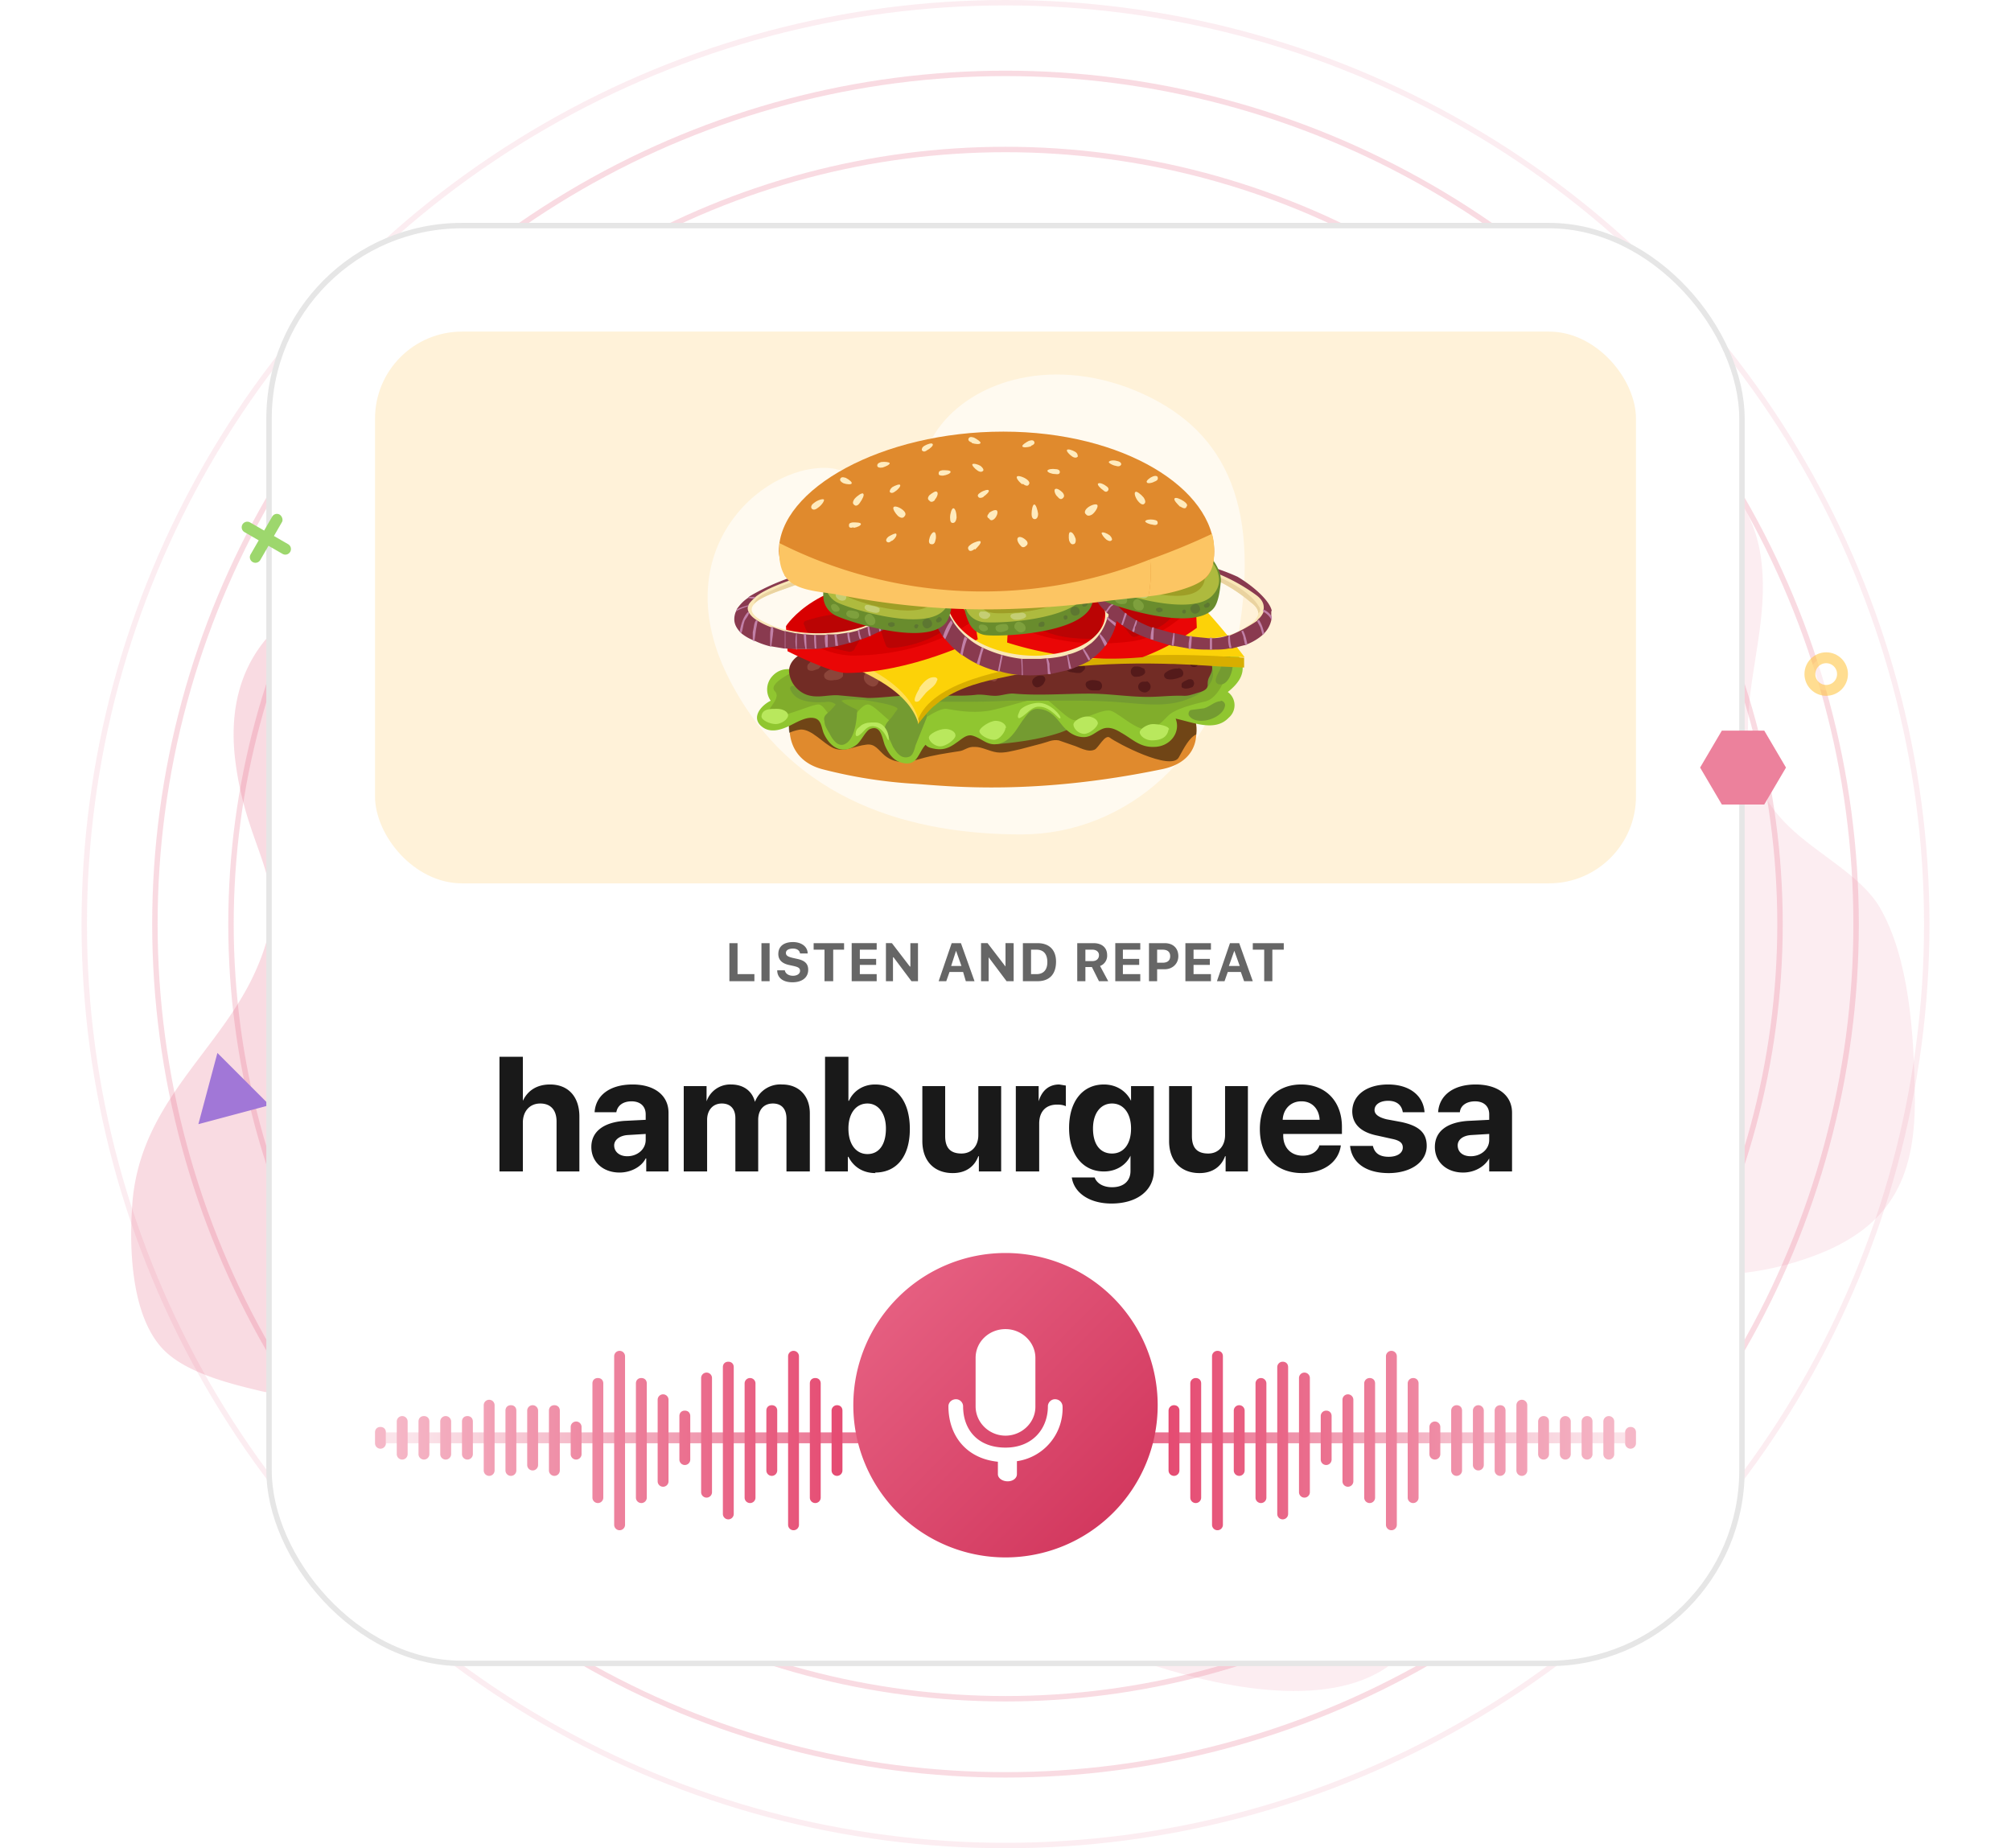 <svg width="370" height="340" fill="none" xmlns="http://www.w3.org/2000/svg">
    <g clip-path="url(#a)">
        <circle cx="185" cy="170" r="169.5" stroke="#E54B72" stroke-opacity=".1"/>
        <circle cx="185" cy="170" r="156.5" stroke="#E54B72" stroke-opacity=".2"/>
        <circle cx="185" cy="170" r="142.5" stroke="#E54B72" stroke-opacity=".2"/>
        <path d="M224.8 101.6c-18.3-9.1-28.5 3.4-51.3 9.9-13.3 3.7-15.3 9-24 17-21 19.2-27 7.2-49.5 9.2-22.5 2-50.5 33.7-50.8 54-.4 20.2 7.7 45.7 41.3 50.3 29.3 4 38.8-7.8 60.8 9.5 20.7 16.3 29 43.3 57 53.5 11 4 32.2 9.8 45.1 2.8 8.9-4.9 15.5-17.5 19.5-24.8 9-16.4.6-36.7 24.5-45.8 11.8-4.5 19.8-.3 35.6-5.9 15.8-5.6 19.6-15.7 19.3-30.5-.2-10.6-1-24.4-6.4-33.8-3.5-6-11.5-9.8-16.8-15-15.5-15-1.5-33-5.5-51.6-3.7-16.9-24.8-27-45.4-29.8-17.8-2.5-31.5 7.6-32 21.3-2.8 7.3-5.6 9.2-24.3 9.6" fill="#E54B72" fill-opacity=".1"/>
        <path d="M149 198c2.5-12.5-6.7-16.6-14.2-29.2-4.3-7.3-8-7.7-14-11.6-15-9.6-8.7-15-13.5-28.2-4.8-13.2-28.3-24.9-40.5-21.8-12.2 3-26.1 12-23.5 32.8 2.3 18.2 10.9 22 4 38-6.4 15-21.2 24.3-22.9 42.8-.6 7.1-.7 20.8 5.6 27.4 4.3 4.5 13 6.5 18 7.7 11.2 2.7 22.1-5.5 31.3 7.3 4.6 6.4 3.4 11.9 9.3 20.4 5.9 8.6 12.5 9.2 21.4 6.7a46.8 46.8 0 0 0 19.2-9.3c3.1-3 4-8.5 6.3-12.5 6.5-11.7 19.6-6.2 30-11.6 9.6-4.9 12.2-19.1 10.6-32-1.3-11-9.6-17.6-18-15.6-4.7-.6-6.3-2-9.5-13" fill="#E54B72" fill-opacity=".2"/>
        <path d="m40 193.7 9.6 9.6-13.1 3.5 3.5-13.1Z" fill="#A177D7"/>
        <g filter="url(#b)">
            <rect x="49" y="37" width="272" height="265.5" rx="36" fill="#fff"/>
            <rect x="69" y="57" width="232" height="101.5" rx="16" fill="#FFF2D9"/>
            <path d="M171.4 76.6c-4.2 7.4-13.7 6.8-18 5.6-11.8-1.7-31.3 14-19.6 38 11.7 23.8 34.8 29.3 54.1 29.3 19.3 0 36.8-14.8 40.3-39 3.5-24.3-4.4-37-20.7-43.2-16.4-6-30.8 0-36 9.3Z" fill="#fff" fill-opacity=".6"/>
            <path d="M220.1 131.1c-.1 2.4-1.4 5.4-6.3 6.4-23.2 4.8-38.6 3.2-45.3 2.7a89 89 0 0 1-17.2-2.7c-4.5-1.2-5.8-4.4-6-6.8-.3-1.6 0-3 0-3h74.5c0 .1.5 1.6.3 3.4Z" fill="#E08A2D"/>
            <path opacity=".5" d="M220.1 131.1c-1.3.6-2.2 2.4-3.2 4.2-1.4 2.7-11.6-2.7-12.7-3.6-.9-.7-2.1 1.9-2.8 2.2-1.3.6-2.9-.5-4-.8l-2.6-.9c-1.2-.2-2 .3-3.2.6l-3.8 1c-1.4.3-3 .8-4.4.6-1.4-.2-2.7-1-4-1-1.4-.1-1.9.7-3 .8-2.5.4-4.7.7-7.1 1.4-2.3.7-4.5 1-6.5-.6-1.2-1-1.8-2.3-3.5-2-2 .2-4 1.5-6 .6-1.9-.9-3.9-3.4-5.9-3.4-.3 0-1.3.2-2.2.6-.2-1.7.1-3 .1-3h74.4s.6 1.5.4 3.3Z" fill="#000"/>
            <path d="M187.8 125.6h-.6l-3.9 7.3s15.5-1 16.4-5.7c.1-.7 0-1.2-.3-1.6H187.8Z" fill="#749B31"/>
            <path d="M225.9 123.3c1.5-1.2 3-2.8 2.7-4.9-.3-2.1-2.3-3.3-4.3-3.6-3.2-.5-5.6 1.5-8.5 2.3-4.4 1.2-9.4-1-13.8-1.5-8.8-1.2-18-1.1-26.9-.6a64 64 0 0 0-12.9 2c-4.6 1.1-9 2.8-14 3-2-1.1-4.5-1.5-6.2.5a3.6 3.6 0 0 0-.2 4.4c-2 1-3.8 3.4-1.3 5 1.6 1 3.6.2 5-.5 1.2-.6 2.9-1.6 4.3-1.3 1.4.3 1.3 1.8 1.8 2.9 1.2 2.6 3.5 3.9 6 2 .8-.6 1.7-2.6 2.5-2.9 2-.8 2.2 1.7 2.7 3 .6 1.4 1.5 2.8 3.1 3.2 2.9.8 3-1.8 4.4-3.3.2.3.6.5 1 .6 1.9.5 3.1.2 4.7-1 .8-.5 1.7-1.5 2.8-1.3 1.7.4 2.7 1.8 4.5 1.6 1.9-.2 3.1-1.7 4-3.1l.8-1.2c.8-1 1.4-2.2 2.8-2.2 2.3.1 3.3 1.5 4.6 3.1 1 1.2 2.3 2.1 3.9 2.1 1.4 0 2.2-1 3.4-1.5 1.2-.5 2.4 0 3.5.7 2 1.1 3.4 2.7 6 2.6 3 0 5-2.7 4-5.2 3.3.7 7.3 2.5 9.8-.2a3 3 0 0 0-.2-4.7Z" fill="#90C630"/>
            <path d="M146.6 119.3s-5.6 2.4-4 3.9c1.4 1.5-2.7 4-.9 4.6 1.8.6 7.9-2.4 9-2.2 1.3.2 2.6 4.2 4.4 3.7 1.8-.6 3.3-3.9 4.7-3.7 1.4.2 5 4.8 6.7 4.5 1.7-.4 6-4 7.7-3.7 1.7.3 4.4.8 7.4.4 2.9-.4 9.3-2.8 10.6-2.3 1.2.4 4.4 4.2 5.7 4 1.3 0 5.2-2.3 6.6-1.7 1.5.5 5 4 7 3.3 1.8-.7 2-1 3.3-2.3 1.2-1.4 5-2.3 7.1-2.8 2.2-.6 4-4.6 3.5-5.6-.4-1-.8-3.5-4.5-3.7-3.6-.3-74.3 3.6-74.3 3.6Z" fill="#81AD2B"/>
            <path d="M222.2 117.6c-.3-.4-.9-.2-1 .2v1.9c-.6 2.3-2 2.9-4 3.5-2.5.6-5.2.5-7.7.4-3.3-.2-6.5-.7-9.8-.4l-.5-.2-5 .2c-2.7-.5-5.5-.4-5.5-.4l-.3.5-2.8.1c-4.3.3-8.4 0-12.7 0-4.8-.1-9.3.3-14-.1-3.7-.3-10 2.1-12.7-1-.3-.3-1 0-.8.5 1 2.6 4.7 2.5 7 2.3.6 0 1.5.4 1.3.6l-1 1.1c-.7.6-1.3 1-1 1.9 0 .8.5 1.5.9 2.2.5 1 1.5 2.6 2.8 2 2.3-1 2.3-6.3 2.3-6.3-.9-.5-2.2-1-2.9-1.7.8-.3 2-.2 2.7-.2 1 0 1.9.1 2.8.3 4.5.7 5 1.3 4.8 1.5l-1 1.4c-.4.5-1 1-1.2 1.6-.3.7.3 1.5.6 2.1l.8 1.8c.4.6.8 1.3 1.5 1.7.5.3 1.2.3 1.7 0 .6-.4.8-1.5 1-2.1l2-5v-.4c0-.3-.7-.8-1-1-.4-.4.3-1.2 1-1.3l2.4-.2h5.2a162 162 0 0 0 7.5-.2h6.2c4.8 0 9.5-.1 14.4.3 4 .3 8.7 1 12.6-.7 3-1.1 6-3.8 3.4-7ZM224.6 125c-1.1 0-2 1-3.1 1.3l-2.3.3c-.4 0-.7.7-.4 1.1 1.5 2 6.4.4 6.6-2 0-.4-.4-.8-.8-.8Z" fill="#749B31"/>
            <path d="M226.8 118.1c-.1-1.5-1.4-2.4-3-2.4-.3 0-.6.4-.4.8.5.8 1.5.8 1.3 2-.2 1-1.2 2-1 2.9.1.3.4.5.7.5 1.6.2 2.5-2.5 2.4-3.8Z" fill="#749B31"/>
            <path d="M145 127.6c0 .7-1.2 1.6-2.3 1.6-1 0-2.6-.7-2.6-1.4.1-1.5 1.8-1.4 2.9-1.4 1 0 2 .5 2 1.2ZM202 129c0 .7-1.5 2-2.5 2-1.1 0-2-1-2-1.7s1.5-1.5 2.5-1.5c1.1 0 2 .6 2 1.3ZM175.8 131.3c0 .7-1.7 2-2.8 2-1.1 0-2.1-1-2.1-1.6 0-.7 1.9-1.6 3-1.6 1 0 1.9.5 1.9 1.2ZM215 130.2c-.3 1.8-2 2-3.1 2s-2.2-.8-2.2-1.5c0-.6 1.4-1.5 2.4-1.5s3 .3 3 1ZM185 129.9c0 .6-1 2.2-2.1 2.2s-2.7-.9-2.7-1.6c0-.6 1.9-1.9 3-1.9 1 0 1.9.6 1.9 1.3ZM187.6 126.8l-.2.5c-.2.4-.2 1.1.4.7 1.1-.6 2-2.1 3.5-2 2.2.1 3.6 2.6 3.8 2.1.2-.4-1.8-2.8-4-2.8-.9 0-2 .3-2.8.8-.3.2-.6.4-.7.7ZM157.7 130.1l-.2.4c-.1.5-.2 1.2.5.8 1-.6 1.3-1.8 2.7-1.7 2.2.2 2.6 3 2.8 2.5.2-.5-.4-3.2-2.5-3.2-1 0-1.7 0-2.5.5l-.8.7Z" fill="#B9E85D"/>
            <path d="M222.8 119.9c.8-1.8-.6-3-2.1-2.9-.4-.3-.8-.6-1.3-.7-.6-.7-1.5-1-2.8-1-2 0-3.5.3-5.6 0a7 7 0 0 0-3.2 0c-2.6.7-5.4-.2-8.2 0-1.5 0-3 .5-4.5.6-2 .2-4-.4-6.1-.4-2.3 0-4.4-.2-6.8-.5a8.8 8.8 0 0 0-3.5.2c-1.4.4-2.9.8-4.3 1h-2.1c-2-.3-3.9-1-5.9-1.2-1.3-.2-2.6-.3-4-.2h-4.5l-2.3.8c-1.2.3-2.4 0-3.6-.1-1 0-1.6-.1-2.4.1-2 .2-4.7 1.8-4.4 4.2a5 5 0 0 0 3.2 4c2 .7 3.8 0 5.8.1l5.5.5c2 0 4.2-.3 6.3-.4 2.3-.2 4.4.2 6.6 0 2.4-.1 4.7.1 7.1-.2 1.2-.1 2.2.2 3.4.2 1.2 0 2.3-.5 3.5-.4 4.6.4 9.2 0 13.8 0 3.7 0 7.2.6 10.8.6 2.3 0 4.4-.3 6.7-.2.8 0 1.3-.2 2-.4.8-.3 2.4-.5 2.3-1.7 0-1 .2-1.1.6-2Z" fill="#722C25"/>
            <path d="M205.3 117c-.2-.4-.5-.6-.8-.8h-1.3c-.8.3-.9 1.4 0 1.7l1 .1h.4c.2 0 .4-.2.5-.3.3-.2.3-.4.2-.6ZM199.6 118.6l-.1-.1c-.2-.5-.6-.7-1-1h-1.7c-1 .3-1 1.8 0 2.1l1.3.2h.5c.3 0 .5-.2.7-.4.3-.2.4-.5.3-.8ZM211 116a3 3 0 0 0-2 .2c-.4.3-.4 1 0 1.3.6.3 1.3.4 2 .3.5 0 1.3-.3 1.3-1 0-.5-.7-.8-1.2-.9ZM210.5 119l-.5-.2c-.3-.2-.8-.2-1.2-.2-1 .2-1 1.7 0 1.9.4 0 .9 0 1.2-.2.2 0 .4-.2.5-.3.3-.2.2-.7 0-1ZM191.8 120.3h-.5c-.4 0-.8.2-1.1.5-.7.6 0 1.9.9 1.6.4-.1.8-.4 1-.8l.2-.4c.1-.4-.1-.8-.5-.9ZM211 121.4h-.6c-.9 0-1.3 1-.7 1.6.3.3.9.5 1.3.3s.7-.5.7-1c0-.4-.3-.8-.7-1ZM216.8 119c-.7-.1-1.7.2-2.3.7-.5.3-.4 1 .2 1.2.7.2 1.7 0 2.4-.3 1-.2.7-1.6-.3-1.7ZM220.5 117.7l-.2-.5c0-.4-.3-.6-.6-.8-.5-.4-1-.6-1.7-.4-.7.2-.7 1.3 0 1.5l.1.1h.2v.1l.2.1v.1a2.7 2.7 0 0 0 .5.4l.1.2c.7.5 1.6 0 1.4-.8ZM219.6 121.3c-.2-.4-.6-.4-1-.3-.4.2-1 .4-1.2.8v.6c.6.5 1.4.2 2 0 .3-.3.4-.8.2-1ZM216 116.4a2 2 0 0 0-1.1.4c-.3.2-.3.8 0 1 .3.3.7.4 1.2.4s1-.4 1-1c0-.4-.5-.9-1-.8ZM191.2 117.3a2 2 0 0 0-1.1.4c-.3.3-.3.8 0 1 .3.4.7.5 1.1.5.5 0 1-.5 1-1s-.5-1-1-.9ZM202.2 121.3c-.6-.2-1.5-.3-2 0-.7.2-.5 1.1 0 1.4.2.2.5.3.8.3h1.2c.8-.3.7-1.4 0-1.7Z" fill="#541A1A"/>
            <path d="m155 119.6-.7-.5h-1c-.5 0-1 .2-1.4.6-.4.3-.4 1 .2 1.3.5.2.9.2 1.4.1.7 0 1.2-.2 1.6-.7v-.8ZM158.7 117.3c-.1-.3-.4-.5-.7-.5-.4 0-1 0-1.2.4-.3.2-.3.6 0 .8.4.5 1 .4 1.6.1.3-.1.4-.5.3-.8ZM150.6 117.4c-.2 0-.5-.2-.7 0-.5 0-.8.4-1.1.7-.3.2-.3.6-.2 1 .2.3.6.3.9.3l.9-.3c.2 0 .3-.2.5-.4.4-.4.2-1-.3-1.3ZM161.4 120.2l-.5-.3-.2-.1c-.3-.2-.6-.3-1-.2-.4 0-.6.4-.7.7-.3 1 .7 1.9 1.6 2 .5 0 .9-.4 1-.8.3-.5.1-1-.2-1.3ZM165.5 119.5l-.5-.5-.7-.1c-.5 0-.5.7-.3 1 .2.3.5.4.8.5.5.1 1-.5.7-1ZM184.5 117.1h-.7c-.3.2-.4.4-.5.6-.3.4.1.9.6.9l.9-.3c.4-.3.3-1-.3-1.2ZM183.4 120.4l-.5-.5h-.7c-.5 0-.6.7-.3 1 .2.3.5.3.8.4.5.2 1-.4.7-.9ZM170.1 119.3c-.4-.1-.8 0-1.2.2-.3.2-.7.6-.5 1 .1.5.4.8.9.9.4 0 1 0 1.3-.4a1 1 0 0 0-.5-1.7ZM168 117.3c-.1-.2-.5-.2-.8-.3-.3 0-.7.1-1 .3-.4.2-.3 1 .2 1.2l1-.1.8-.5-.1-.6ZM178.1 118.2c-.1-.3-.4-.4-.7-.6-.3-.2-.6-.1-1-.1-.5 0-.7.8-.2 1.1.3.3.6.4 1 .3.3 0 .6 0 .8-.2.1-.1.2-.3.1-.5ZM177.4 120.3h-1l-.7.4c-.4.2-1.1.6-.8 1.1.3.5.8.6 1.3.6.6 0 1.2-.2 1.6-.5.5-.5.3-1.5-.4-1.6Z" fill="#8C453A"/>
            <path d="M213.2 100.6c-2.2-1.3-3.7-.5-6.2 0-4.2 1-8.6 1.8-12.9 2.5-8.2 1.4-16.5 2.6-24.6 4.8-4 1.1-8.1 2.4-12 3.8-3 1.2-9.4 3.4-9.4 3.4s8.4 2.6 11.4 3.8c1.8.8 3 2.1 4.6 3.2a18 18 0 0 1 4.9 6.3s.5-2.2 4.4-4.3c3.1-1.8 7.8-3.1 11.2-4.2 14.6-4.3 44.4-3 44.4-3s-9.2-12.4-15.8-16.3Z" fill="#FCD208"/>
            <path d="M229 117c-6-.4-12.4-.7-18.6-.4-5.7.4-11.6.7-17.3 1.4-8.4 1-21.6 3.5-24.2 10.4v.8c1.4-1.7 2-2.6 3.3-3.6 3.2-2.7 7.3-3.9 11.4-4.8 13.5-3 27-3.2 40.7-2.2l4.6.2V117Z" fill="#D8AE00"/>
            <path d="M169 128.5c-2-7.6-13-12-21-13.4v.6c10 2.9 19.2 7 21 13.5v-.7Z" fill="#FFDE55"/>
            <path d="M169.2 122.6c-.2.3-1.5 2.5-.6 2.5.4 0 .6-.2.8-.5l1-1.2c.7-.7 1.7-1.2 2-2.2.2-.3 0-.5-.3-.6-1.3-.2-2.3 1-3 2Z" fill="#FFE885"/>
            <path d="M144.6 111.2s5.8-9.3 22.7-8.5c5.7.3 12 7.3 12 7.3s-8.4 7.7-23.5 7c-7.7-.3-11.2-5.8-11.2-5.8Z" fill="#D80000"/>
            <path d="M161.7 111.2c.6 1.1.8 2.4 1.3 3.5.1.4.5.5.9.5a20 20 0 0 0 10.9-4c.4-.5.3-1.2-.3-1.5-4-1.5-9-2-13.2-1.1-1.5.3 0 2 .4 2.6ZM148 111c.9 3.4 5.2 4.3 8.3 4.9.5 0 .9-.3 1-.7.7-1.2 3.3-4.8 1.9-6-.1-.2-.1-.3-.3-.3-.8-.2-1.7-.1-2.6 0l-.4-.1a27 27 0 0 0-7.6 1.4c-.3 0-.5.4-.4.7Z" fill="#BA0404"/>
            <path d="m179.3 110 .6 3.6s-12.4 6.2-24.2 6.2c-2.9 0-10.8-4-10.8-4l-.3-4.6s5.7 5.5 12.7 5.4c14.2-.2 22-6.6 22-6.6Z" fill="#EA0606"/>
            <path d="M220 106.9s-7-8.4-23.7-5.2c-5.6 1-10.8 8.8-10.8 8.8s9.3 6.5 24.2 3.7c7.6-1.4 10.3-7.3 10.3-7.3Z" fill="#D80000"/>
            <path d="M203 109.3c-.4 1.2-.4 2.5-.7 3.7-.1.3-.5.5-.9.5-3.7.1-8.1-.3-11.3-2.5-.6-.3-.6-1 0-1.4 3.9-2 8.6-3.3 13-3 1.5.2.1 2 0 2.7ZM216.6 107c-.4 3.7-4.6 5.1-7.6 6.1-.5.2-.9-.1-1.1-.4-.8-1.1-4-4.3-2.7-5.8 0-.2.1-.3.2-.3.9-.4 1.8-.4 2.6-.4h.1l.3-.1c2.6-.2 5.2-.2 7.8.3.2 0 .5.4.4.7Z" fill="#BA0404"/>
            <path d="m185.5 110.5-.2 3.7a63 63 0 0 0 24.9 2.7 43 43 0 0 0 10-5.4l-.2-4.6s-5 6.2-11.9 7.1c-14 1.8-22.6-3.5-22.6-3.5Z" fill="#EA0606"/>
            <path d="M174.8 114c6.1 6 17 7 24.5 3.3 3.5-1.7 5.9-4.7 5.8-8.7-.1-2.6-3.2-5.7-5.4-7a27.2 27.2 0 0 0-19.5-2c-3.4.8-6.3 2.1-7.7 5.6-1.3 3.5 0 6.4 2.3 8.8Zm9-13.2c2.8-.3 7 0 9.8.6 1.5.4 5 1 8.5 4.7 2.4 2.6 1 5.7-1.3 7.5-2.5 2-6 2.7-9.3 3-5.6.3-13.4-1.7-16.4-7.2-3.5-6.2 3-8.2 8.6-8.6Z" fill="#F9E7B7"/>
            <path d="M204.8 106.6v-.2a15.7 15.7 0 0 0-5-5.3c-2.1-1.3-4.5-2-7-2.4-4-.7-8.4-.6-12.4.4-3.4 1-7 2.6-8.3 6v.1a7.4 7.4 0 0 0 .1 5.6c.3.8.8 1.6 1.3 2.3l.4.5 1 1.1a16 16 0 0 0 1.8 1.6l.5.3a18.7 18.7 0 0 0 6.4 2.9h.4c1.3.4 2.6.6 4 .7h.2c1.6.1 3.1 0 4.7-.2h.4l3.5-.8.3-.1 2.3-1 1-.5.3-.3a11.4 11.4 0 0 0 4.5-6l.2-.6.1-1.8c0-.8-.3-1.6-.7-2.3Zm-1.1 3.2a9.4 9.4 0 0 1-2.9 4.5l-1.4 1-.2.1c-.9.4-1.7.8-2.7 1l-.2.1c-1 .3-2.3.5-3.4.6h-.4l-1 .1H188a23 23 0 0 1-7.3-2.1c-1-.5-1.8-1-2.6-1.7l-.4-.3c-.8-.7-1.6-1.6-2.2-2.5l-.3-.5c-.5-.8-.8-1.5-1-2.2v-.3a5 5 0 0 1 .2-3.7l.3-.4c1.6-2.4 5.6-3.7 10.2-4.5 2.9-.4 7.4 0 10.3.8 1.5.4 4.2 1.7 7.8 5.4l.8 1.3c.3 1 .3 2 .1 3l-.1.3Z" fill="#893A4F"/>
            <path d="m174.5 103.5-.2.4-1.7 1.4-.8.9.3-1c.8-.7 1.7-1.3 2.4-1.7ZM174 108a6.6 6.6 0 0 0-1.8 2.7l-.2-.4c.5-1 1-2 2-2.7v.3ZM175.3 110.6l-.4.8-1 2.2-.4-.5c.3-1 .8-2.1 1.5-3l.3.5ZM178 113.4a16.7 16.7 0 0 0-.9 3.2l-.4-.3c.2-1 .4-2.2.8-3.2l.4.3ZM181 115.3c-.4 1-.6 2-.8 3l-.5-.2.9-3s.2 0 .3.2ZM184.5 116.5l-.6 3h-.3l.6-3h.3ZM188 120.2v-1l-.1-2h.2l.1 3h-.3ZM193.3 120h-.5l-.1-1.7-.2-1.2h.3l.3 1c0 .6 0 1.2.2 1.8ZM197 119h-.3l-.4-2.5h.2l.6 2.5ZM200.6 117.3l-.3.2-1.1-2 .2-.2c.4.6.9 1.3 1.2 2ZM203.7 114.4l-.4.5-1-2 .1-.3c.5.5 1 1.1 1.3 1.8ZM205.3 110.6l-.1.6-1.6-1.4.1-.3 1.6 1.1ZM204.8 106.6h-1.2v-.1H204.8Z" fill="#C180A7"/>
            <path d="M159.6 100.3c-2.4-.1-5.4.1-7.8.6-4 .7-7.2 1.5-10.6 3.2-2.8 1.5-5.4 3.4-5.4 5.8s3 4 6.2 4.8c7.9 2 17.3-.7 22.8-4.9 2.6-2 3-5.7 3-5.7-.8-2.5-5.7-3.6-8.2-3.8Zm5.6 6.3a14 14 0 0 1-6.4 4.7c-5.2 1.7-13 1.7-17.8-.7-2.8-1.3-3.2-2.5-2.2-3.5 1.1-1.3 4.3-2.3 7-3.3s5.5-1.7 8.3-2.1c1.6-.2 5.5-.2 10.2 1 1.7.5 2.2 1 2.2 1.7s-.6 1.4-1.3 2.2Z" fill="#F9E7B7"/>
            <path d="M167.4 103c-1-1.5-5.6-2.8-8.1-3a41.7 41.7 0 0 0-21.4 5.7l-.3.3c-.9.6-1.5 1.3-2 2l-.2.5c-.2.4-.3 1-.3 1.4 0 .9.4 1.6 1 2.3l.3.3a8.5 8.5 0 0 0 2.5 1.4 14.6 14.6 0 0 0 2.8 1h.2l2.4.4h.2l2 .1H150.3a38.2 38.2 0 0 0 2.1-.3l1.4-.2.4-.1a26 26 0 0 0 2-.5h.3l1.7-.6.3-.1a13.6 13.6 0 0 0 1.8-.7l1.5-.7.3-.1 1.5-.8.3-.2a11.7 11.7 0 0 0 1.3-1l.3-.1 1.5-1.5.2-.3c.5-.8.9-1.6 1-2.4v-.7c0-.7-.2-1.4-.7-2Zm-1.3 2.6-.1.3-.8 1-.5.5-.2.2c-.4.5-.9 1-1.4 1.3l-.2.3a23.8 23.8 0 0 1-3 2l-.3.1-1.3.5h-.2l-.3.2-1.6.4h-.3l-2 .3h-1.6l-.5.1h-2.1l-1.4-.1h-.3l-1.4-.2h-.2l-1.9-.4h-.2a26 26 0 0 1-2-.7h-.4a13.9 13.9 0 0 1-2.5-1.2l-.3-.2c-.6-.4-1-.8-1.3-1.3l-.1-.2a1.5 1.5 0 0 1 0-1.2c.2-.4.6-.8 1-1.2l.3-.3c1.5-1.2 4-2.2 6.2-3 2.6-1 6.7-1.8 9.6-2.2 1.6-.1 5.2 0 10 1.2 1.4.4 1.9 1 2 1.8v.3c0 .6-.3 1.1-.7 1.7Z" fill="#893A4F"/>
            <path d="M166.5 104.4c0-.6-.6-1.2-2.2-1.6a29.9 29.9 0 0 0-10.2-1 37 37 0 0 0-8.2 2c-2.8 1-6 2-7.2 3.3.5-1.6 2.8-2.2 4.2-2.9 3-1.3 6.3-2.3 9.6-2.8 3.4-.5 6-.3 9.4.3 1.5.2 3.7.4 4.6 1.9.2.2.2.6 0 .8Z" fill="#EAD3A0"/>
            <path d="M137.8 108.8c-.1.5-.6 1-.8 1.4-.3.8-.3 1.6-.6 2.3l-.3-.3c.2-1.3.7-2.9 1.6-3.7l.1.3ZM139.4 110.2l-.3 1.6-.3 2.2-.3-.2v-1.5c.2-.7.2-1.7.6-2.2l.3.1ZM142.2 112.8l-.3 2.1h-.2v-1.7c0-.6 0-1.3.2-1.9l.3.1c.2.5 0 1 0 1.4ZM137.8 107.3l-.1.2c-.8.3-1.6.5-2.3 1l.2-.4c.7-.4 1.5-.6 2.2-.8ZM139 105.9l-.3.2h-.4l-.7-.1.3-.2h1.1ZM144.5 112v3.3h-.1V112h.1ZM146.6 112.5v3h-.1c-.2-1-.2-2 0-3h.1ZM148.4 115.4h-.2c-.2-.9-.3-1.8-.3-2.8h.4l.1 2.8ZM150.2 115.3h-.3l-.1-1.5v-1h.3l.1 2.5ZM152.4 115l-.5.1c-.1-.7-.2-1.5-.1-2.3h.5v2.3ZM154.2 114.8h-.5l-.1-1.4-.1-.7h.4l.1.7.2 1.4ZM156.5 114.2h-.3c-.2-.5-.3-1.2-.3-1.8h.3l.3 1.8ZM158.5 113.6h-.3c-.2-.4-.3-1-.4-1.7h.3l.1.7.3 1ZM160.2 113h-.3c-.2-.5-.2-1.1-.3-1.7l.3-.1.3 1.7ZM162.1 112l-.3.2-.2-1.3-.2-.6.2-.2c.2.7.5 1.3.5 2ZM163.9 111l-.4.3-.4-1.5-.2-.6.2-.2c.4.6.7 1.3.8 2ZM165.4 110l-.2.1v.1l-.7-2.6.2-.2c.4.8.6 1.7.7 2.6ZM167.1 108.2l-.2.2c-.5-.8-.6-1.7-1-2.5l.2-.3c.5.8.8 1.7 1 2.6ZM168.1 105.1v.7l-1.4-1.9v-.3c.6.4 1.1.9 1.4 1.5Z" fill="#C180A7"/>
            <path d="M175.2 106c.2-1.7-.6-3.4-1.8-4.9-1.1-1.4-2.4-3-3.9-4.1-.6-.4-1.2-.8-2-1-2.1-.5-5.3-.3-7.3.6-2.3 1-7.1 3.3-8 5.1-.7 1.3-.8 3-.7 4.4a4 4 0 0 0 2 3c1.7 1 16.7 6 20.5 1.5 1-1.2 1.2-3.9 1.2-4.7Z" fill="#698C2D"/>
            <path d="M169.3 97.3a6 6 0 0 0-1.9-1 12 12 0 0 0-7.2.6c-2.2 1-7 3.2-7.9 5-1 1.8-.1 3.8 1.5 4.8 1.7 1 16.3 5.8 20 1.4 2-2.2 1-4.7-.7-6.8-1-1.4-2.3-3-3.8-4Z" fill="#AEBA3E"/>
            <path d="M168 98.5c-.4-.3-1-.5-1.5-.7-1.6-.4-4-.3-5.5.4-1.7.8-5.4 2.5-6.1 4-.8 1.3-.1 2.8 1.1 3.6 1.3.8 12.6 4.5 15.6 1.1 1.5-1.7.6-3.7-.7-5.3-.8-1-1.7-2.3-2.9-3Z" fill="#9E9E26"/>
            <path d="M161.4 100c-.5-.3-1-.6-1.6-.2-.1 0-.2.3-.1.4.2.5 1 .8 1.4 1.1.3.3 1.2.5 1.4-.1.2-.6-.7-1-1-1.2ZM164.3 99c-.7-.4-1.4-.4-2.1-.3-.5.1-.7 1-.1 1.1.6.2 1.4.3 2 0 .3 0 .6-.6.2-.9ZM159.6 102.1c0-.4 0-.9-.4-1.2h-.3c-.4.1-.5.8-.5 1.2 0 .5 0 1.1.4 1.5.2.2.4.2.6 0 .3-.4.2-1 .2-1.5ZM157.8 101.6c-.1-.2-.3-.2-.4 0-.3.2-.4.6-.5 1-.2.3-.4.7-.3 1 .1.3.4.5.6.3.4-.3.5-.8.6-1.2.1-.3.2-.8 0-1.1ZM164 103.3c-.4.1-.5.9-.6 1.3-.2.4-.5 1.1-.3 1.6.1.2.4.3.6.2.6-.2.7-1.3.8-1.9 0-.3 0-1.5-.5-1.2ZM166.6 104.3c-.5-.2-1 .3-1.2.7-.3.4-.6.9-.6 1.5 0 .3.5.6.7.4.5-.3.7-.9 1-1.4.2-.3.6-1 .1-1.2ZM168.5 105.1c-.4.2-.8.5-1.1.9-.2.2-.3.4-.2.6.1.2.4.4.6.3.4 0 .6-.2.8-.5l.4-.7c0-.3-.1-.7-.5-.6ZM161.8 105.2l-.1-.6-.4-.8c-.1-.2-.4-.1-.5 0-.2.2-.2.6-.1 1 0 .3.2.6.6.7h.3l.1-.2v-.1ZM159.9 105.6c-.1-.4-.2-.7-.5-1-.2-.2-.7 0-.6.3 0 .4 0 .7.2 1 .1.2.3.3.6.2.2 0 .4-.3.3-.5ZM168.8 101c-.4 0-.8.3-1.1.5l-1.2.5c-.3.1-.2.5.1.6.5 0 1 0 1.4-.3.4-.1 1-.4 1-.8.1-.2 0-.5-.2-.5ZM168 99.7h-1l-1 .1c-.2.2-.2.5 0 .7.5.4 1.7.7 2.2.2.4-.4.2-.9-.3-1ZM167.6 98.5c-.2-.2-.5-.2-.8-.2l-.7.1v.3c0 .2.3.3.6.4.3 0 .6.1.9-.1v-.5ZM170.3 102c0-.1-.3-.3-.5-.2a3 3 0 0 0-.8 1c-.2.3-.4 1 0 1.2.5.2.8-.4 1-.7.2-.3.4-.9.3-1.2ZM171.4 103.4c-.2-.3-.5-.3-.7 0-.4.4-.6 1.5 0 2h.4c.7-.4.7-1.5.3-2Z" fill="#C4C961"/>
            <path d="M169 111.2c0-.5-.7-.5-.8 0 0 .5.7.6.7 0ZM170.7 109.8c-.5 0-1 .4-1 .8 0 .5.4 1 .8 1 .5 0 1-.4 1-.8 0-.5-.4-1-.8-1ZM172.6 109.6l-.3.3c-.2.2 0 .6.2.6.3 0 .5-.1.7-.3.3-.4-.3-.9-.6-.6ZM164.5 110.6c-.2-.2-.6-.2-1 0-.1 0-.2.4 0 .5.2.2.4.3.7.2l.4-.2v-.5Z" fill="#5D7731"/>
            <path d="M154.4 107.8c-.2-.3-.5-.7-1-.7-.2 0-.5.2-.5.4 0 .6.5 1.2 1.1 1 .4 0 .6-.4.4-.7ZM157.6 108.5a4 4 0 0 0-1.4-.2c-.2 0-.4.3-.5.5 0 .2 0 .4.3.6.4.3 1 .4 1.5.4.7 0 .8-1.1.1-1.3ZM160.4 109.1c-.6-.5-1.4.1-1.3.8.2.6.6 1.3 1.4 1.1.2 0 .4-.2.5-.4.2-.7-.2-1.1-.6-1.5Z" fill="#7EA03D"/>
            <path d="M155.6 105.6c-.2-.3-.4-.4-.7-.5h-.1l-.5-.2c-.2 0-.5.1-.5.3-.3.8.9 1.6 1.6 1.2.3-.1.4-.6.2-.8ZM161.9 108c-.3-.3-.7-.4-1.1-.5-.4 0-1-.3-1.4-.2-.2 0-.4.3-.3.6.3.5.8.6 1.3.7.4.1 1 .3 1.4-.1 0-.1.1-.3 0-.4Z" fill="#C5CE74"/>
            <path d="M200.5 102.4c-.3-1.7-1.7-3-3.3-4-1.6-.9-3.3-2-5-2.5-.8-.2-1.5-.3-2.2-.2-2.3.2-5.1 1.5-6.8 3-1.7 1.8-5.5 5.5-5.8 7.6-.2 1.4.3 3 .9 4.3a4 4 0 0 0 2.8 2.2c2 .4 17.9 0 19.8-5.6.5-1.4-.2-4-.4-4.8Z" fill="#698C2D"/>
            <path d="M192 96.2a6 6 0 0 0-2.1-.2 12 12 0 0 0-6.6 3c-1.7 1.7-5.4 5.4-5.7 7.4-.3 2 1.1 3.6 3 4 2 .4 17.3-.1 19.4-5.5 1-2.8-.8-4.8-3-6.1-1.5-1-3.2-2.1-5-2.6Z" fill="#AEBA3E"/>
            <path d="M191.2 97.9c-.5-.2-1-.2-1.6-.2a9.5 9.5 0 0 0-5.1 2.3c-1.4 1.3-4.2 4.2-4.4 5.7-.3 1.6.9 2.8 2.3 3 1.5.4 13.4 0 15-4.2.8-2.1-.6-3.7-2.4-4.7-1.1-.7-2.4-1.6-3.8-2Z" fill="#9E9E26"/>
            <path d="M185.6 101.5c-.6 0-1.3-.1-1.7.4-.1 0 0 .3 0 .4.4.4 1.2.5 1.7.6.5 0 1.4 0 1.3-.6 0-.6-1-.7-1.3-.8ZM187.8 99.5c-.7-.1-1.4.2-2 .6-.5.2-.3 1.1.3 1 .6 0 1.3-.2 1.8-.6.4-.2.4-1-.1-1ZM184.5 104.1c-.2-.4-.4-.8-.8-1h-.2c-.4.4-.3 1-.1 1.4.1.5.4 1 .9 1.3.2 0 .5 0 .5-.3.2-.4 0-1-.3-1.4ZM182.6 104.2c-.1-.1-.3 0-.4 0l-.1 1.3c0 .3 0 .8.2 1.1.1.2.4.3.6 0 .2-.4.2-.8.1-1.3 0-.4 0-.8-.4-1.1ZM189 103.7c-.3.3-.1 1-.1 1.4 0 .5 0 1.2.3 1.6.2.2.4.2.6 0 .5-.4.3-1.5.1-2 0-.3-.4-1.4-.8-1ZM191.9 103.7c-.5 0-.8.7-1 1.1 0 .5-.2 1.1 0 1.7.1.3.6.3.8 0 .4-.4.4-1 .5-1.6 0-.3.2-1.2-.3-1.2ZM194 104c-.5.2-.7.6-.9 1.1l.1.7c.2.1.5.2.7 0 .3-.2.5-.3.6-.7 0-.3.1-.5 0-.8 0-.3-.3-.6-.6-.4ZM187.6 106.3v-.1c0-.2-.2-.3-.3-.4l-.6-.7c-.2-.1-.4 0-.5.2-.1.3 0 .7.2 1 .2.3.5.5.8.5.2 0 .3 0 .4-.2V106.2ZM186 107.3a2 2 0 0 0-.8-.7c-.3-.2-.7.1-.5.5l.5.8c.2.1.5.2.7 0 .1-.1.2-.4 0-.6ZM192.8 100c-.4 0-.7.5-1 .7l-.8 1c-.2.2 0 .5.3.5.5-.1.9-.4 1.2-.7.3-.3.8-.8.7-1.2 0-.2-.2-.5-.4-.4ZM191.5 99c-.3 0-.5.3-.8.3-.3.1-.6.2-.8.5-.2.2-.1.5.1.6.6.2 1.8 0 2.1-.6.3-.4-.1-.8-.6-.8ZM190.8 98c-.2-.2-.5 0-.8 0l-.6.4v.3c.2.2.5.2.8.1.2 0 .6 0 .8-.3 0-.2 0-.4-.2-.5ZM194.6 100.4c-.1-.2-.4-.3-.6-.1a3 3 0 0 0-.5 1.2c0 .4 0 1 .5 1.1.5 0 .6-.6.7-1 0-.3.1-.9-.1-1.2ZM196 101.3c-.2-.2-.5-.1-.6.1-.2.7 0 1.8.7 2l.3-.1c.5-.6.1-1.6-.4-2Z" fill="#C4C961"/>
            <path d="M196.4 109.4c-.2-.4-.8-.2-.7.2v.1c.1.5.8.3.7-.2ZM197.6 107.6c-.5.1-.8.6-.6 1 .1.5.6.8 1 .6.5 0 .8-.6.6-1a.9.9 0 0 0-1-.6ZM199.3 106.8l-.1.3c-.2.2 0 .6.3.5.3 0 .5-.2.6-.5.1-.5-.6-.7-.8-.3ZM192 110.4c-.3-.1-.6 0-.9.3v.5c.4.2.6.1 1 0l.1-.4-.1-.4Z" fill="#5D7731"/>
            <path d="M181.6 111.2c-.3-.2-.8-.4-1.2-.3-.2 0-.4.3-.3.6.2.5.9.9 1.4.5.3-.1.4-.5 0-.8ZM184.9 110.8c-.5 0-1 0-1.5.3-.2 0-.3.4-.2.6 0 .2.2.4.4.5.5.2 1.1 0 1.6-.2.6-.2.3-1.3-.3-1.2ZM187.6 110.4c-.6-.2-1.2.6-.9 1.2.4.5 1 1 1.6.6.3-.1.4-.4.4-.6 0-.7-.5-1-1-1.2Z" fill="#7EA03D"/>
            <path d="M182 108.8h-.1c-.2-.2-.5-.3-.8-.3h-.6c-.2 0-.4.3-.4.5 0 .8 1.4 1.2 1.9.5.3-.2.2-.6 0-.7ZM188.7 109c-.4-.4-.8-.3-1.2-.2-.5 0-1 0-1.4.2-.2.1-.3.5 0 .7.4.4.9.3 1.4.3.5-.1 1-.2 1.3-.6l-.1-.5Z" fill="#C5CE74"/>
            <path d="M233.2 108.4c-.3-2-4-5-6.2-6.3-2.1-1.1-4.5-2-6.9-2.4-4-.9-8.4-.8-12.2-.4-3.2.3-5 1-6.1 3.5-1 2.5.7 4.5 3.2 6.5a28 28 0 0 0 23.2 5.4c3.2-1 5.5-3.3 5-6.3Zm-4 3a13 13 0 0 1-7.6 2c-5.4-.3-13.5-2-17-6.3-2.5-3.2-1.4-5 1-5.8a19 19 0 0 1 6.8-.9c2.8.1 5.7.4 8.5 1.2 1.5.4 5.4 2 9.2 5.1 1 .8 1.4 1.5 1.4 2 0 1.1-1 1.9-2.3 2.6Z" fill="#F9E7B7"/>
            <path d="M234 108.4c-.4-2-3.6-4.7-6.3-6.3a38.4 38.4 0 0 0-18.9-3.3c-3.2.4-6.4 1.3-7.4 3.8l-.2.6v.5c-.1.6 0 1.2.2 1.8l.1.3c.4 1 1 1.9 2 2.7l.1.2 1.4 1.2 1.3 1 .3.2a19.2 19.2 0 0 0 2 1.2c1 .5 2.1 1 3.2 1.3l.4.2 3.4 1h.3l2.8.5h.4c1.2.2 2.4.2 3.5.2h.5c1 0 2 0 3-.2h.5l2.3-.6h.2l.4-.2c1-.4 2-1 2.8-1.7l.3-.3a5 5 0 0 0 1.3-2.4v-1.7Zm-1.5-.3v.4c-.2.5-.5 1-1 1.4l-.2.3a28.6 28.6 0 0 1-5 2.7h-.4c-.8.3-1.8.5-2.8.5h-.8l-3-.3h-.4l-2.7-.6h-.3l-3.6-1h-.2a21 21 0 0 1-4.8-2.5l-.3-.2-1.6-1.6-.2-.2-.2-.3c-.8-1-1.2-2-1.4-2.8v-.3l.1-1.1.2-.4c1-1.9 4-2.7 7.2-3a33 33 0 0 1 20.2 6.5c1 .8 1.3 1.6 1.2 2.5Z" fill="#893A4F"/>
            <path d="M231.5 108.8c0-.6-.4-1.3-1.4-2a28.8 28.8 0 0 0-9.2-5.3 34 34 0 0 0-15.3-.3c1.7-1 5.8-2.8 13.4-.8 10.3 2.7 12.5 7 12.5 7s.8.9 0 1.4Z" fill="#EAD3A0"/>
            <path d="m203.9 102-.2.4c-.5 0-.9.2-1.3.4s-1 .5-1.3.9v-.5l.9-.6c.6-.3 1.2-.5 1.9-.6ZM203.6 103.8c-.8.6-1.5 1.2-2 2l-.2-.3c.6-.8 1.4-1.5 2.2-2v.3ZM234 109.4v.7l-.4-.6c-.3-.4-.7-.7-1.2-1v-.4c.5.2.9.5 1.2.8l.4.5ZM232.6 112.5l-.3.3-.4-1.4-.6-1.1.3-.3c.5.7.8 1.6 1 2.5ZM229.5 114.5l-.4.2-.3-1.3c0-.4-.3-.9-.4-1.3l.3-.1c.4.7.6 1.6.8 2.5ZM226.6 115.2h-.4c-.2-.7-.3-1.5-.2-2.2l.3-.1c0 .8.1 1.6.3 2.3ZM205.2 107l-.8.6-.7 1v.1c-.2 0-.2-.1-.3-.2l.7-1 1-.8.1.3ZM207.3 109l-.7 2a2 2 0 0 1-.3-.1l.7-2.2.3.2ZM209.2 110.1c0 .5-.2 1-.4 1.3 0 .3 0 .6-.2.9l-.3-.2.7-2h.2ZM212.3 111.5l-.1 2.2-.5-.1c0-.8.1-1.5.3-2.2h.3ZM216.1 112.5c0 .8 0 1.5-.2 2.3l-.3-.1c0-.8.2-1.5.3-2.3l.2.1ZM219.2 114.4l-.1 1h-.4v-1.1l.2-1.3h.4l-.1 1.4ZM223 115.5h-.4v-2.2h.4v2.2Z" fill="#C180A7"/>
            <path d="M224.6 103.2c.2-1.6-.7-3.3-1.9-4.8-1.1-1.4-2.3-3-3.8-4.1-.7-.4-1.3-.8-2-1-2.2-.5-5.3-.3-7.4.6-2.2 1-7 3.3-8 5.1-.7 1.2-.8 3-.7 4.4a4 4 0 0 0 2 3c1.7 1 16.8 6 20.5 1.5 1-1.2 1.2-3.9 1.3-4.7Z" fill="#698C2D"/>
            <path d="M218.7 94.6a6 6 0 0 0-2-1 12 12 0 0 0-7.1.6c-2.2 1-7 3.2-8 5-.9 1.8-.1 3.8 1.6 4.8 1.7 1 16.3 5.8 20 1.4 2-2.2 1-4.8-.8-6.8-1-1.3-2.2-3-3.7-4Z" fill="#AEBA3E"/>
            <path d="m217.3 95.8-1.4-.7c-1.7-.4-4-.3-5.6.4-1.7.8-5.4 2.5-6.1 4-.8 1.3-.1 2.8 1.1 3.6 1.4.8 12.6 4.5 15.6 1.1 1.5-1.7.6-3.7-.6-5.3-.9-1-1.8-2.3-3-3Z" fill="#9E9E26"/>
            <path d="M210.8 97.3c-.5-.2-1.2-.6-1.7-.2-.1 0-.1.3 0 .4.1.5.9.9 1.3 1.1.4.3 1.2.5 1.4 0 .2-.7-.6-1-1-1.3ZM213.6 96.2c-.7-.4-1.4-.3-2-.2-.6.1-.8 1-.2 1.1.6.2 1.4.3 2 0 .4 0 .6-.6.2-.9ZM208.9 99.4c0-.4 0-1-.4-1.2h-.3c-.4.1-.5.8-.5 1.2 0 .5 0 1.1.4 1.5.2.1.4.2.6 0 .3-.4.3-1 .2-1.5ZM207.1 98.9c0-.2-.3-.2-.4 0l-.5 1c-.2.3-.3.7-.2 1.1 0 .3.3.4.6.2.3-.3.4-.8.5-1.2.1-.3.2-.8 0-1.1ZM213.3 100.5c-.4.2-.5 1-.6 1.4-.2.4-.5 1-.3 1.6.1.2.4.2.6.2.6-.3.7-1.3.8-1.9 0-.3.1-1.5-.5-1.3ZM216 101.6c-.5-.2-1 .4-1.2.7-.4.4-.7 1-.7 1.5 0 .3.5.6.8.4.5-.3.7-.9 1-1.4.1-.3.6-1 0-1.2ZM217.8 102.4c-.4.2-.8.5-1.1.9-.2.1-.3.4-.2.6.1.2.4.4.6.3.4 0 .6-.2.8-.5l.4-.7c0-.3-.1-.6-.5-.6ZM211.1 102.5v-.6l-.5-.8c-.1-.2-.3-.1-.5 0-.2.3-.2.6-.1 1 0 .3.3.6.6.7h.4v-.1l.1-.2ZM209.2 102.9c0-.4-.2-.7-.4-1-.3-.2-.7 0-.7.3.1.4 0 .7.2 1 .2.2.4.3.6.2.2 0 .4-.3.3-.5ZM218 98.3c-.3 0-.7.3-1 .4l-1.1.6c-.3.1-.2.5 0 .6.5 0 1-.1 1.4-.3.4-.1 1-.4 1-.8.1-.2 0-.5-.2-.5ZM217.2 97h-.9c-.3 0-.6 0-.9.2-.3.1-.3.4 0 .6.4.5 1.6.7 2.1.2.4-.3.2-.9-.3-1ZM217 95.8c-.3-.3-.6-.2-.8-.2l-.8.1v.3c0 .2.3.3.6.3.3.1.6.2.9 0v-.5ZM219.7 99.3c-.1-.2-.3-.4-.6-.2a3 3 0 0 0-.8 1c-.2.3-.4 1 0 1.2.5.2.9-.4 1-.7.2-.4.5-.9.4-1.3ZM220.7 100.6c-.1-.2-.4-.2-.6 0-.5.5-.7 1.6 0 2 0 .1.2.2.3 0 .7-.2.7-1.4.3-2Z" fill="#C4C961"/>
            <path d="M218.2 108.5c0-.5-.6-.5-.7 0 0 .5.7.5.7 0ZM220 107.1c-.5 0-.9.4-1 .8 0 .5.4 1 .9 1 .4 0 .9-.4.9-.8 0-.5-.3-1-.8-1ZM222 107l-.4.2c-.2.2 0 .6.2.6.3 0 .5 0 .7-.3.3-.4-.2-.9-.6-.5ZM213.8 108c-.2-.3-.6-.3-1-.1-.1 0-.2.4 0 .5.2.2.4.3.7.2l.4-.2v-.5Z" fill="#5D7731"/>
            <path d="M203.7 105.1c-.2-.4-.5-.7-1-.7-.2 0-.5.1-.4.4 0 .5.5 1.2 1 1 .4 0 .6-.4.4-.7ZM207 105.8c-.5-.1-1-.3-1.5-.2-.2 0-.4.3-.5.5l.3.6c.4.4 1 .5 1.5.4.7 0 .8-1.1.2-1.3ZM209.7 106.4c-.5-.5-1.4.1-1.2.8 0 .6.5 1.2 1.3 1.1.3 0 .5-.2.6-.5.2-.6-.2-1-.7-1.4Z" fill="#7EA03D"/>
            <path d="M204.9 103c-.2-.3-.4-.4-.7-.5l-.1-.1-.4-.2c-.3 0-.5.2-.6.4-.2.7 1 1.5 1.6 1 .3 0 .4-.5.2-.7ZM211.2 105.4c-.2-.5-.6-.5-1.1-.6-.4 0-.9-.3-1.4-.2-.2 0-.4.3-.3.6.3.5.8.6 1.3.7.5.1 1 .3 1.4-.1.1-.1.2-.3 0-.4Z" fill="#C5CE74"/>
            <path d="M223.4 97.5c0-11.6-16.7-22.1-38.8-22.1-22.2 0-41.3 10.5-41.3 22 0 1.4.7 3.2 1.1 4.5 0 0 1.1 1.2 1.8 1.3 20.9 5.5 55.6 6.4 75.2-.6 1.3-.5 2-3.2 2-5.1Z" fill="#E08A2D"/>
            <path d="M145.6 103.2c2.2 1.6 6 1.7 8.6 2.2a138 138 0 0 0 32.4 2.6c5.8-.2 11.7-.7 17.4-1.5l7.3-.8c.5-2.5.5-4.8.3-6.8a83.1 83.1 0 0 1-68.2-3v1.5c-.1 2 .4 4.5 2.2 5.8Z" fill="#FCC563"/>
            <path d="M211.3 105.7c2-.2 4-.6 6-1.2 4.6-1.4 6.1-2.9 6.1-7 0-1.2-.1-2.3-.4-3.3a124 124 0 0 1-11.4 4.7c.2 2 .2 4.3-.3 6.8Z" fill="#FCC563"/>
            <path d="M164.7 86.4c-.5.4-.8.3-1 .1 0-.2 0-.5.5-.9.5-.3 1.3-.6 1.4-.4.2.2-.4.9-.9 1.2ZM173.5 83.5c-.6 0-.8-.1-.8-.4 0-.3.1-.5.7-.6.7 0 1.5 0 1.5.3s-.7.6-1.4.7ZM178.8 77.4c-.6-.2-.7-.5-.6-.7.1-.3.4-.4 1-.2.6.3 1.3.8 1.2 1-.1.3-1 .2-1.6 0ZM170.6 78.8c-.5.4-.8.3-1 0 0-.2 0-.5.5-.8.5-.3 1.4-.6 1.5-.3.2.2-.4.8-1 1.1ZM181 87.4c-.6.3-.9.2-1 0-.2-.2-.1-.5.4-.8.6-.4 1.4-.6 1.5-.4.2.2-.4.8-1 1.2ZM162.4 82c-.6.1-.9 0-1-.3 0-.3.1-.5.7-.7.7-.1 1.5 0 1.6.2 0 .3-.7.6-1.3.8ZM157 93c-.6.2-.8 0-.8-.3s0-.5.7-.6c.6 0 1.5 0 1.5.3s-.7.6-1.3.7ZM164 95.5c-.4.4-.7.3-.9.1-.1-.2-.1-.5.4-.9.5-.3 1.3-.7 1.4-.5.2.3-.3 1-.8 1.3ZM155.2 84.9c-.6-.3-.7-.6-.6-.8.1-.3.4-.4 1-.2.6.3 1.2.8 1.1 1 0 .3-1 .2-1.5 0ZM172 88c-.4.4-.8.4-1 .1-.3-.2-.4-.5 0-1 .5-.4 1.2-.9 1.4-.6.3.2 0 1-.4 1.4ZM158.2 88.5c-.4.6-.8.6-1 .4-.3-.2-.4-.5 0-1.1.5-.6 1.4-1.2 1.6-1 .3.2-.1 1-.6 1.7ZM150.5 89.4c-.6.5-1 .4-1.2.1-.1-.2-.1-.6.5-1 .6-.5 1.6-.8 1.8-.6.1.3-.5 1.1-1.1 1.5ZM166.1 89.8c.6.5.6.9.3 1.2-.2.3-.6.4-1.2-.1-.5-.5-1-1.3-.8-1.6.2-.3 1.1 0 1.7.5ZM188.8 95.4c.4.4.3.8 0 1-.3.3-.7.4-1 0-.5-.5-.8-1.2-.5-1.5.3-.3 1 0 1.5.5ZM172.1 95.4c-.1.6-.4.8-.8.7-.3 0-.5-.4-.3-1 .1-.6.6-1.3.9-1.2.3 0 .4 1 .2 1.5ZM179.3 97c-.6.5-1 .4-1.1.1-.2-.3-.1-.6.5-1s1.6-.7 1.7-.5c.2.3-.5 1-1 1.5ZM191 90.5c0 .7-.3 1-.6 1s-.6-.2-.6-1c0-.7.2-1.7.5-1.7s.6 1 .7 1.7ZM203 86.2c.4.4.7.3.9 0 .1-.2.1-.5-.4-.8-.5-.4-1.3-.7-1.5-.4-.1.2.4.8 1 1.2ZM194.1 83.2c.6.1.9 0 .9-.4 0-.2-.2-.5-.8-.5-.6-.1-1.4 0-1.5.3 0 .3.8.6 1.4.6ZM189.7 78c.6-.2.7-.5.6-.7-.1-.3-.4-.4-1-.2-.6.3-1.3.8-1.2 1 .1.3 1 .2 1.6 0ZM197.3 80c.5.3.8.2 1 0 0-.2 0-.6-.5-.9-.5-.3-1.4-.6-1.5-.3-.1.2.4.8 1 1.2ZM179.9 82.6c.5.3.8.2 1 0 .1-.2 0-.5-.5-.9-.5-.3-1.3-.5-1.5-.3-.1.2.4.8 1 1.2ZM205.3 81.7c.6.2.9 0 1-.3 0-.2-.2-.5-.8-.6-.6-.2-1.4-.1-1.5.2 0 .2.7.6 1.3.7ZM212 92.5c.7.2 1 0 1-.3s-.1-.5-.8-.6c-.6-.1-1.4 0-1.5.3 0 .2.8.6 1.4.6ZM203.6 95.3c.5.3.8.3 1 0 0-.1 0-.4-.4-.8-.5-.4-1.3-.7-1.5-.5-.1.2.4.9.9 1.3ZM212.4 84.6c.6-.2.7-.5.6-.8 0-.2-.4-.4-1-.1-.5.2-1.2.8-1 1 0 .3.9.2 1.4-.1ZM194.6 87.4c.4.5.7.5 1 .2.2-.2.3-.5-.1-1-.4-.4-1.1-.9-1.4-.6-.2.2 0 1 .5 1.4ZM209.4 88.2c.5.6.9.7 1.1.5.3-.2.3-.6-.1-1.2-.5-.6-1.3-1.2-1.5-1-.3.2 0 1.1.5 1.7ZM217.2 89.2c.6.4 1 .4 1.1 0 .2-.2.2-.5-.5-1-.6-.4-1.5-.8-1.7-.5-.2.3.5 1 1 1.5ZM200.1 89.4c-.6.5-.6 1-.3 1.2.2.3.6.4 1.2 0 .6-.5 1.1-1.4.9-1.7-.2-.3-1.2 0-1.8.5ZM182 90.4c-.5.5-.4.8 0 1 .2.4.6.4 1 0s.7-1.2.4-1.5c-.3-.2-1 .1-1.5.5ZM196.7 95.4c.2.6.5.8.8.7.3 0 .5-.4.4-1-.2-.6-.6-1.3-1-1.2-.3 0-.3 1-.2 1.5ZM188.2 85c.6.5 1 .4 1.1.1.2-.2.1-.6-.5-1s-1.6-.7-1.7-.4c-.2.2.4 1 1 1.4ZM174.8 91.2c0 .8.2 1 .5 1s.6-.2.7-1c0-.7-.2-1.7-.6-1.7-.3 0-.6 1-.6 1.7Z" fill="#FFEBBD"/>
            <path d="M138.8 175.2h-3.1v-5.7h-1.5v7h4.6v-1.3Zm2.8 1.3v-7h-1.5v7h1.5Zm1.4-2c0 1.4 1.1 2.2 2.8 2.2 1.8 0 2.9-.9 2.9-2.3 0-1.1-.6-1.7-2-2l-.9-.2c-.8-.2-1.2-.4-1.2-.9s.5-.8 1.3-.8c.7 0 1.2.3 1.3.9h1.4c0-1.3-1.2-2.1-2.7-2.1-1.7 0-2.7.8-2.7 2.2 0 1 .6 1.7 1.9 2l.9.2c.9.2 1.2.4 1.2.9s-.5.9-1.3.9-1.4-.4-1.5-1H143Zm10.3 2v-5.8h2v-1.2h-5.6v1.2h2v5.8h1.6Zm8-1.3h-3.1v-1.7h3v-1.1h-3v-1.7h3.1v-1.2h-4.6v7h4.6v-1.3Zm3 1.3v-4.4h.1l3.3 4.4h1.2v-7h-1.4v4.3h-.1l-3.3-4.3H163v7h1.4Zm13.4 0h1.6l-2.5-7h-1.7l-2.4 7h1.4l.6-1.7h2.5l.5 1.7Zm-1.8-5.6 1 2.8H175l.9-2.8Zm6 5.6v-4.4l3.3 4.4h1.3v-7H185v4.3l-3.3-4.3h-1.2v7h1.4Zm6.3-7v7h2.7c2.2 0 3.4-1.3 3.4-3.6 0-2.2-1.3-3.4-3.4-3.4h-2.7Zm1.4 1.2h1.1c1.3 0 2 .8 2 2.3 0 1.4-.7 2.2-2 2.2h-1v-4.5Zm10.1 0h1.3c.7 0 1.2.4 1.2 1 0 .7-.5 1.1-1.2 1.1h-1.3v-2.2Zm0 3.2h1.2l1.3 2.6h1.7l-1.5-2.8a2 2 0 0 0 1.3-2c0-1.4-1-2.2-2.5-2.2h-3v7h1.5v-2.6Zm10.1 1.3h-3.2v-1.7h3v-1.1h-3v-1.7h3.2v-1.2h-4.6v7h4.6v-1.3Zm1.6-5.7v7h1.5v-2.2h1.4c1.4 0 2.5-1 2.5-2.4 0-1.5-1-2.4-2.5-2.4h-2.9Zm1.5 1.2h1c.9 0 1.4.4 1.4 1.2 0 .8-.5 1.2-1.4 1.2h-1v-2.4Zm9.9 4.5h-3.2v-1.7h3v-1.1h-3v-1.7h3.2v-1.2h-4.7v7h4.7v-1.3Zm6 1.3h1.7l-2.5-7h-1.7l-2.4 7h1.4l.6-1.7h2.4l.6 1.7Zm-1.7-5.6 1 2.8h-2l1-2.8Zm7 5.6v-5.8h2.1v-1.2h-5.7v1.2h2.1v5.8h1.5Z" fill="#000" fill-opacity=".6"/>
            <path d="M92 211.5h4.2v-9c0-2 1.2-3.5 3.2-3.5s3 1.3 3 3.3v9.2h4.2v-10.1c0-3.6-2-5.9-5.4-5.9-2.4 0-4.1 1.1-5 3v-8.1h-4.3v21.1Zm23.4-2.8c-1.4 0-2.4-.8-2.4-2 0-1 1-1.8 2.5-1.9l3.3-.2v1.1c0 1.7-1.5 3-3.4 3Zm-1.4 3c2 0 4-1 4.8-2.6h.1v2.4h4.1v-10.8c0-3.2-2.6-5.2-6.6-5.2-4.2 0-6.8 2-7 5.1h4c.2-1.2 1.2-2 2.8-2 1.6 0 2.6.9 2.6 2.4v1l-4 .2c-3.8.3-6 2-6 4.8s2.2 4.7 5.2 4.7Zm11.8-.2h4.3V202c0-1.7 1-3 2.7-3 1.6 0 2.5 1 2.5 2.7v9.8h4.2V202c0-1.8 1-3 2.7-3 1.6 0 2.5 1 2.5 2.8v9.7h4.3v-10.7c0-3.2-2-5.3-5.1-5.3a5 5 0 0 0-5 3.2c-.5-2-2.1-3.2-4.4-3.2a4.6 4.6 0 0 0-4.5 3.1v-2.8h-4.2v15.7Zm35.2.2c4 0 6.4-3 6.4-8 0-5.1-2.4-8.2-6.4-8.2-2.2 0-4 1.2-4.8 3h-.1v-8.1h-4.3v21.1h4.2v-2.7h.1c.9 1.8 2.6 3 5 3Zm-1.4-12.7c2 0 3.4 1.8 3.4 4.6 0 3-1.3 4.7-3.4 4.7-2.1 0-3.5-1.8-3.5-4.7 0-2.8 1.4-4.6 3.5-4.6Zm24.5-3.2H180v9c0 2-1.2 3.4-3.1 3.4-2 0-3-1-3-3.2v-9.2h-4.2v10.1c0 3.7 2.2 5.9 5.6 5.9 2.4 0 4-1.2 4.7-3.1h.1v2.8h4.1v-15.7Zm2.8 15.7h4.3v-8.8c0-2.2 1.2-3.5 3.3-3.5.7 0 1.2.1 1.6.3v-3.8l-1.2-.2c-1.9 0-3.2 1.1-3.8 3.1v-2.8h-4.2v15.7Zm17.7-3.3c-2.2 0-3.5-1.7-3.5-4.6 0-2.8 1.4-4.6 3.5-4.6s3.5 1.8 3.5 4.6c0 2.9-1.4 4.6-3.5 4.6Zm-.1 9.2c4.7 0 7.8-2.4 7.8-6.1v-15.5h-4.2v2.7c-.9-1.8-2.7-3-5-3-3.9 0-6.4 3.1-6.4 8 0 5 2.6 8 6.4 8 2.3 0 4.1-1.2 4.9-2.9v2.8c0 1.8-1.2 3-3.4 3-1.6 0-2.8-.7-3.2-1.8h-4.2c.4 2.8 3.2 4.8 7.3 4.8Zm25.1-21.6h-4.2v9c0 2-1.2 3.4-3.1 3.4-2 0-3-1-3-3.2v-9.2h-4.2v10.1c0 3.7 2.2 5.9 5.6 5.9 2.4 0 4-1.2 4.7-3.1h.1v2.8h4.1v-15.7Zm9.9 2.8c1.9 0 3.2 1.4 3.3 3.4H236c.1-2 1.5-3.4 3.4-3.4Zm3.3 8c-.4 1.3-1.6 2-3.1 2-2.2 0-3.6-1.5-3.6-3.7v-.3h10.8v-1.3c0-4.7-3-7.8-7.5-7.8-4.6 0-7.6 3.2-7.6 8.2 0 5 3 8.1 7.8 8.1 3.9 0 6.7-2 7.1-5.1h-3.9Zm6-6.2c0 2.4 1.6 3.9 4.6 4.5l2.7.6c1.5.3 2 .8 2 1.6 0 1-1 1.7-2.6 1.7-1.7 0-2.6-.7-2.9-2h-4.2c.3 3 2.8 5 7.1 5 4 0 7-2 7-5 0-2.4-1.4-3.7-4.7-4.4l-2.7-.5c-1.6-.4-2.2-1-2.2-1.7 0-1 1-1.7 2.5-1.7 1.6 0 2.5.8 2.7 2.1h4c-.2-3-2.7-5.1-6.7-5.1s-6.6 2-6.6 5Zm21.8 8.3c-1.5 0-2.4-.8-2.4-2 0-1 .9-1.8 2.5-1.9l3.3-.2v1.1c0 1.7-1.5 3-3.4 3Zm-1.4 3c2 0 3.9-1 4.8-2.6v2.4h4.2v-10.8c0-3.2-2.6-5.2-6.7-5.2s-6.7 2-6.9 5.1h4c.1-1.2 1.2-2 2.8-2 1.6 0 2.6.9 2.6 2.4v1l-4 .2c-3.9.3-6 2-6 4.8s2.2 4.7 5.2 4.7Z" fill="#000" fill-opacity=".9"/>
            <rect width="116" height="2" transform="matrix(-1 0 0 1 187 259.5)" fill="url(#c)"/>
            <rect x="187" y="259.5" width="112" height="2" fill="url(#d)"/>
            <path fill-rule="evenodd" clip-rule="evenodd" d="M224 244.5a1 1 0 0 0-1 1v31a1 1 0 0 0 2 0v-31c0-.6-.4-1-1-1Zm-4 5a1 1 0 0 0-1 1v21a1 1 0 0 0 2 0v-21c0-.6-.4-1-1-1Zm7 6a1 1 0 0 1 2 0v11a1 1 0 0 1-2 0v-11Zm-11-1a1 1 0 0 0-1 1v11a1 1 0 0 0 2 0v-11c0-.6-.4-1-1-1Zm15-4a1 1 0 0 1 2 0v21a1 1 0 0 1-2 0v-21Zm5-4a1 1 0 0 0-1 1v27a1 1 0 0 0 2 0v-27c0-.6-.4-1-1-1Zm3 3a1 1 0 0 1 2 0v21a1 1 0 0 1-2 0v-21Zm5 6a1 1 0 0 0-1 1v8a1 1 0 0 0 2 0v-8c0-.6-.4-1-1-1Zm3-2a1 1 0 0 1 2 0v15a1 1 0 0 1-2 0v-15Zm5-4a1 1 0 0 0-1 1v21a1 1 0 0 0 2 0v-21c0-.6-.4-1-1-1Zm3-4a1 1 0 0 1 2 0v31a1 1 0 0 1-2 0v-31Zm5 4a1 1 0 0 0-1 1v21a1 1 0 0 0 2 0v-21c0-.6-.4-1-1-1Zm3 9a1 1 0 0 1 2 0v5a1 1 0 0 1-2 0v-5Zm5-4a1 1 0 0 0-1 1v11a1 1 0 0 0 2 0v-11c0-.6-.4-1-1-1Zm3 1a1 1 0 0 1 2 0v10a1 1 0 0 1-2 0v-10Zm5-1a1 1 0 0 0-1 1v11a1 1 0 0 0 2 0v-11c0-.6-.4-1-1-1Zm3 0a1 1 0 0 1 2 0v12a1 1 0 0 1-2 0v-12Zm5 2a1 1 0 0 0-1 1v6a1 1 0 0 0 2 0v-6c0-.6-.4-1-1-1Zm3 1a1 1 0 0 1 2 0v6a1 1 0 0 1-2 0v-6Zm5-1a1 1 0 0 0-1 1v6a1 1 0 0 0 2 0v-6c0-.6-.4-1-1-1Zm3 1a1 1 0 0 1 2 0v6a1 1 0 0 1-2 0v-6Zm5 1a1 1 0 0 0-1 1v2a1 1 0 0 0 2 0v-2c0-.6-.4-1-1-1Z" fill="url(#e)"/>
            <path fill-rule="evenodd" clip-rule="evenodd" d="M147 245.5a1 1 0 0 0-2 0v31a1 1 0 0 0 2 0v-31Zm3 4c.6 0 1 .4 1 1v21a1 1 0 0 1-2 0v-21c0-.6.4-1 1-1Zm4 5a1 1 0 0 0-1 1v11a1 1 0 0 0 2 0v-11c0-.6-.4-1-1-1Zm-12 0c.6 0 1 .4 1 1v11a1 1 0 0 1-2 0v-11c0-.6.4-1 1-1Zm-3-4a1 1 0 0 0-2 0v21a1 1 0 0 0 2 0v-21Zm-5-4c.6 0 1 .4 1 1v27a1 1 0 0 1-2 0v-27c0-.6.4-1 1-1Zm-3 3a1 1 0 0 0-2 0v21a1 1 0 0 0 2 0v-21Zm-5 6c.6 0 1 .4 1 1v8a1 1 0 0 1-2 0v-8c0-.6.4-1 1-1Zm-3-2a1 1 0 0 0-2 0v15a1 1 0 0 0 2 0v-15Zm-5-4c.6 0 1 .4 1 1v21a1 1 0 0 1-2 0v-21c0-.6.4-1 1-1Zm-3-4a1 1 0 0 0-2 0v31a1 1 0 0 0 2 0v-31Zm-5 4c.6 0 1 .4 1 1v21a1 1 0 0 1-2 0v-21c0-.6.4-1 1-1Zm-3 9a1 1 0 0 0-2 0v5a1 1 0 0 0 2 0v-5Zm-5-4c.6 0 1 .4 1 1v11a1 1 0 0 1-2 0v-11c0-.6.4-1 1-1Zm-3 1a1 1 0 0 0-2 0v10a1 1 0 0 0 2 0v-10Zm-5-1c.6 0 1 .4 1 1v11a1 1 0 0 1-2 0v-11c0-.6.4-1 1-1Zm-3 0a1 1 0 0 0-2 0v12a1 1 0 0 0 2 0v-12Zm-5 2c.6 0 1 .4 1 1v6a1 1 0 0 1-2 0v-6c0-.6.4-1 1-1Zm-3 1a1 1 0 0 0-2 0v6a1 1 0 0 0 2 0v-6Zm-5-1c.6 0 1 .4 1 1v6a1 1 0 0 1-2 0v-6c0-.6.4-1 1-1Zm-3 1a1 1 0 0 0-2 0v6a1 1 0 0 0 2 0v-6Zm-5 1c.6 0 1 .4 1 1v2a1 1 0 0 1-2 0v-2c0-.6.4-1 1-1Z" fill="url(#f)"/>
            <circle cx="185.5" cy="261" r="17.5" fill="#fff"/>
            <path fill-rule="evenodd" clip-rule="evenodd" d="M185 282.5a28 28 0 1 0 0-56 28 28 0 0 0 0 56Zm-5.5-27.8v-8.9c0-3 2.5-5.3 5.5-5.3s5.5 2.4 5.5 5.3v9c0 2.9-2.5 5.3-5.5 5.3s-5.5-2.4-5.5-5.4Zm-5 0c0 5.3 3.2 9.6 9.1 10.2v2.3c0 .7.8 1.3 1.8 1.3s1.7-.6 1.7-1.3v-2.4a9.8 9.8 0 0 0 8.4-10c0-.8-.6-1.4-1.4-1.4-.7 0-1.3.6-1.3 1.3 0 4.1-2.8 7.6-7.8 7.6-5.1 0-7.8-3.3-7.8-7.6 0-.7-.6-1.3-1.3-1.3-.8 0-1.4.6-1.4 1.3Z" fill="url(#g)"/>
            <rect x="49.5" y="37.5" width="271" height="264.5" rx="35.5" stroke="#000" stroke-opacity=".1"/>
        </g>
        <path fill-rule="evenodd" clip-rule="evenodd" d="M51.5 94.7a1 1 0 0 0-1.4.3l-1.5 2.6-2.6-1.5a1 1 0 0 0-1 1.8l2.6 1.5-1.5 2.6a1 1 0 0 0 1.8 1l1.5-2.6 2.6 1.5a1 1 0 0 0 1-1.8l-2.6-1.5 1.5-2.6c.2-.4 0-1-.4-1.3Z" fill="#9DD76D"/>
        <path d="m324.6 134.4 4 6.8-4 6.8h-7.8l-4-6.8 4-6.8h7.8Z" fill="#EC819C"/>
        <circle opacity=".5" cx="336" cy="124" r="3" fill="#fff" stroke="#FFBC24" stroke-width="2"/>
    </g>
    <defs>
        <linearGradient id="c" x1="2.1" y1="1" x2="111.3" y2="1" gradientUnits="userSpaceOnUse">
            <stop stop-color="#E54B72"/>
            <stop offset="1" stop-color="#FBE4EA"/>
        </linearGradient>
        <linearGradient id="d" x1="189" y1="260.5" x2="294.4" y2="260.5" gradientUnits="userSpaceOnUse">
            <stop stop-color="#E54B72"/>
            <stop offset="1" stop-color="#FBE4EA"/>
        </linearGradient>
        <linearGradient id="e" x1="215" y1="261.5" x2="297.5" y2="261.5" gradientUnits="userSpaceOnUse">
            <stop stop-color="#E54B72"/>
            <stop offset="1" stop-color="#F5B7C7"/>
        </linearGradient>
        <linearGradient id="f" x1="155" y1="261.5" x2="72.5" y2="261.5" gradientUnits="userSpaceOnUse">
            <stop stop-color="#E54B72"/>
            <stop offset="1" stop-color="#F5B7C7"/>
        </linearGradient>
        <linearGradient id="g" x1="157" y1="226.5" x2="213" y2="282.5" gradientUnits="userSpaceOnUse">
            <stop stop-color="#E96687"/>
            <stop offset="1" stop-color="#CF3158"/>
        </linearGradient>
        <clipPath id="a">
            <rect width="370" height="340" fill="#fff"/>
        </clipPath>
        <filter id="b" x="39" y="31" width="292" height="285.5" filterUnits="userSpaceOnUse" color-interpolation-filters="sRGB">
            <feFlood flood-opacity="0" result="BackgroundImageFix"/>
            <feColorMatrix in="SourceAlpha" values="0 0 0 0 0 0 0 0 0 0 0 0 0 0 0 0 0 0 127 0" result="hardAlpha"/>
            <feOffset dy="4"/>
            <feGaussianBlur stdDeviation="5"/>
            <feColorMatrix values="0 0 0 0 0 0 0 0 0 0 0 0 0 0 0 0 0 0 0.1 0"/>
            <feBlend in2="BackgroundImageFix" result="effect1_dropShadow_1651_32380"/>
            <feBlend in="SourceGraphic" in2="effect1_dropShadow_1651_32380" result="shape"/>
        </filter>
    </defs>
</svg>